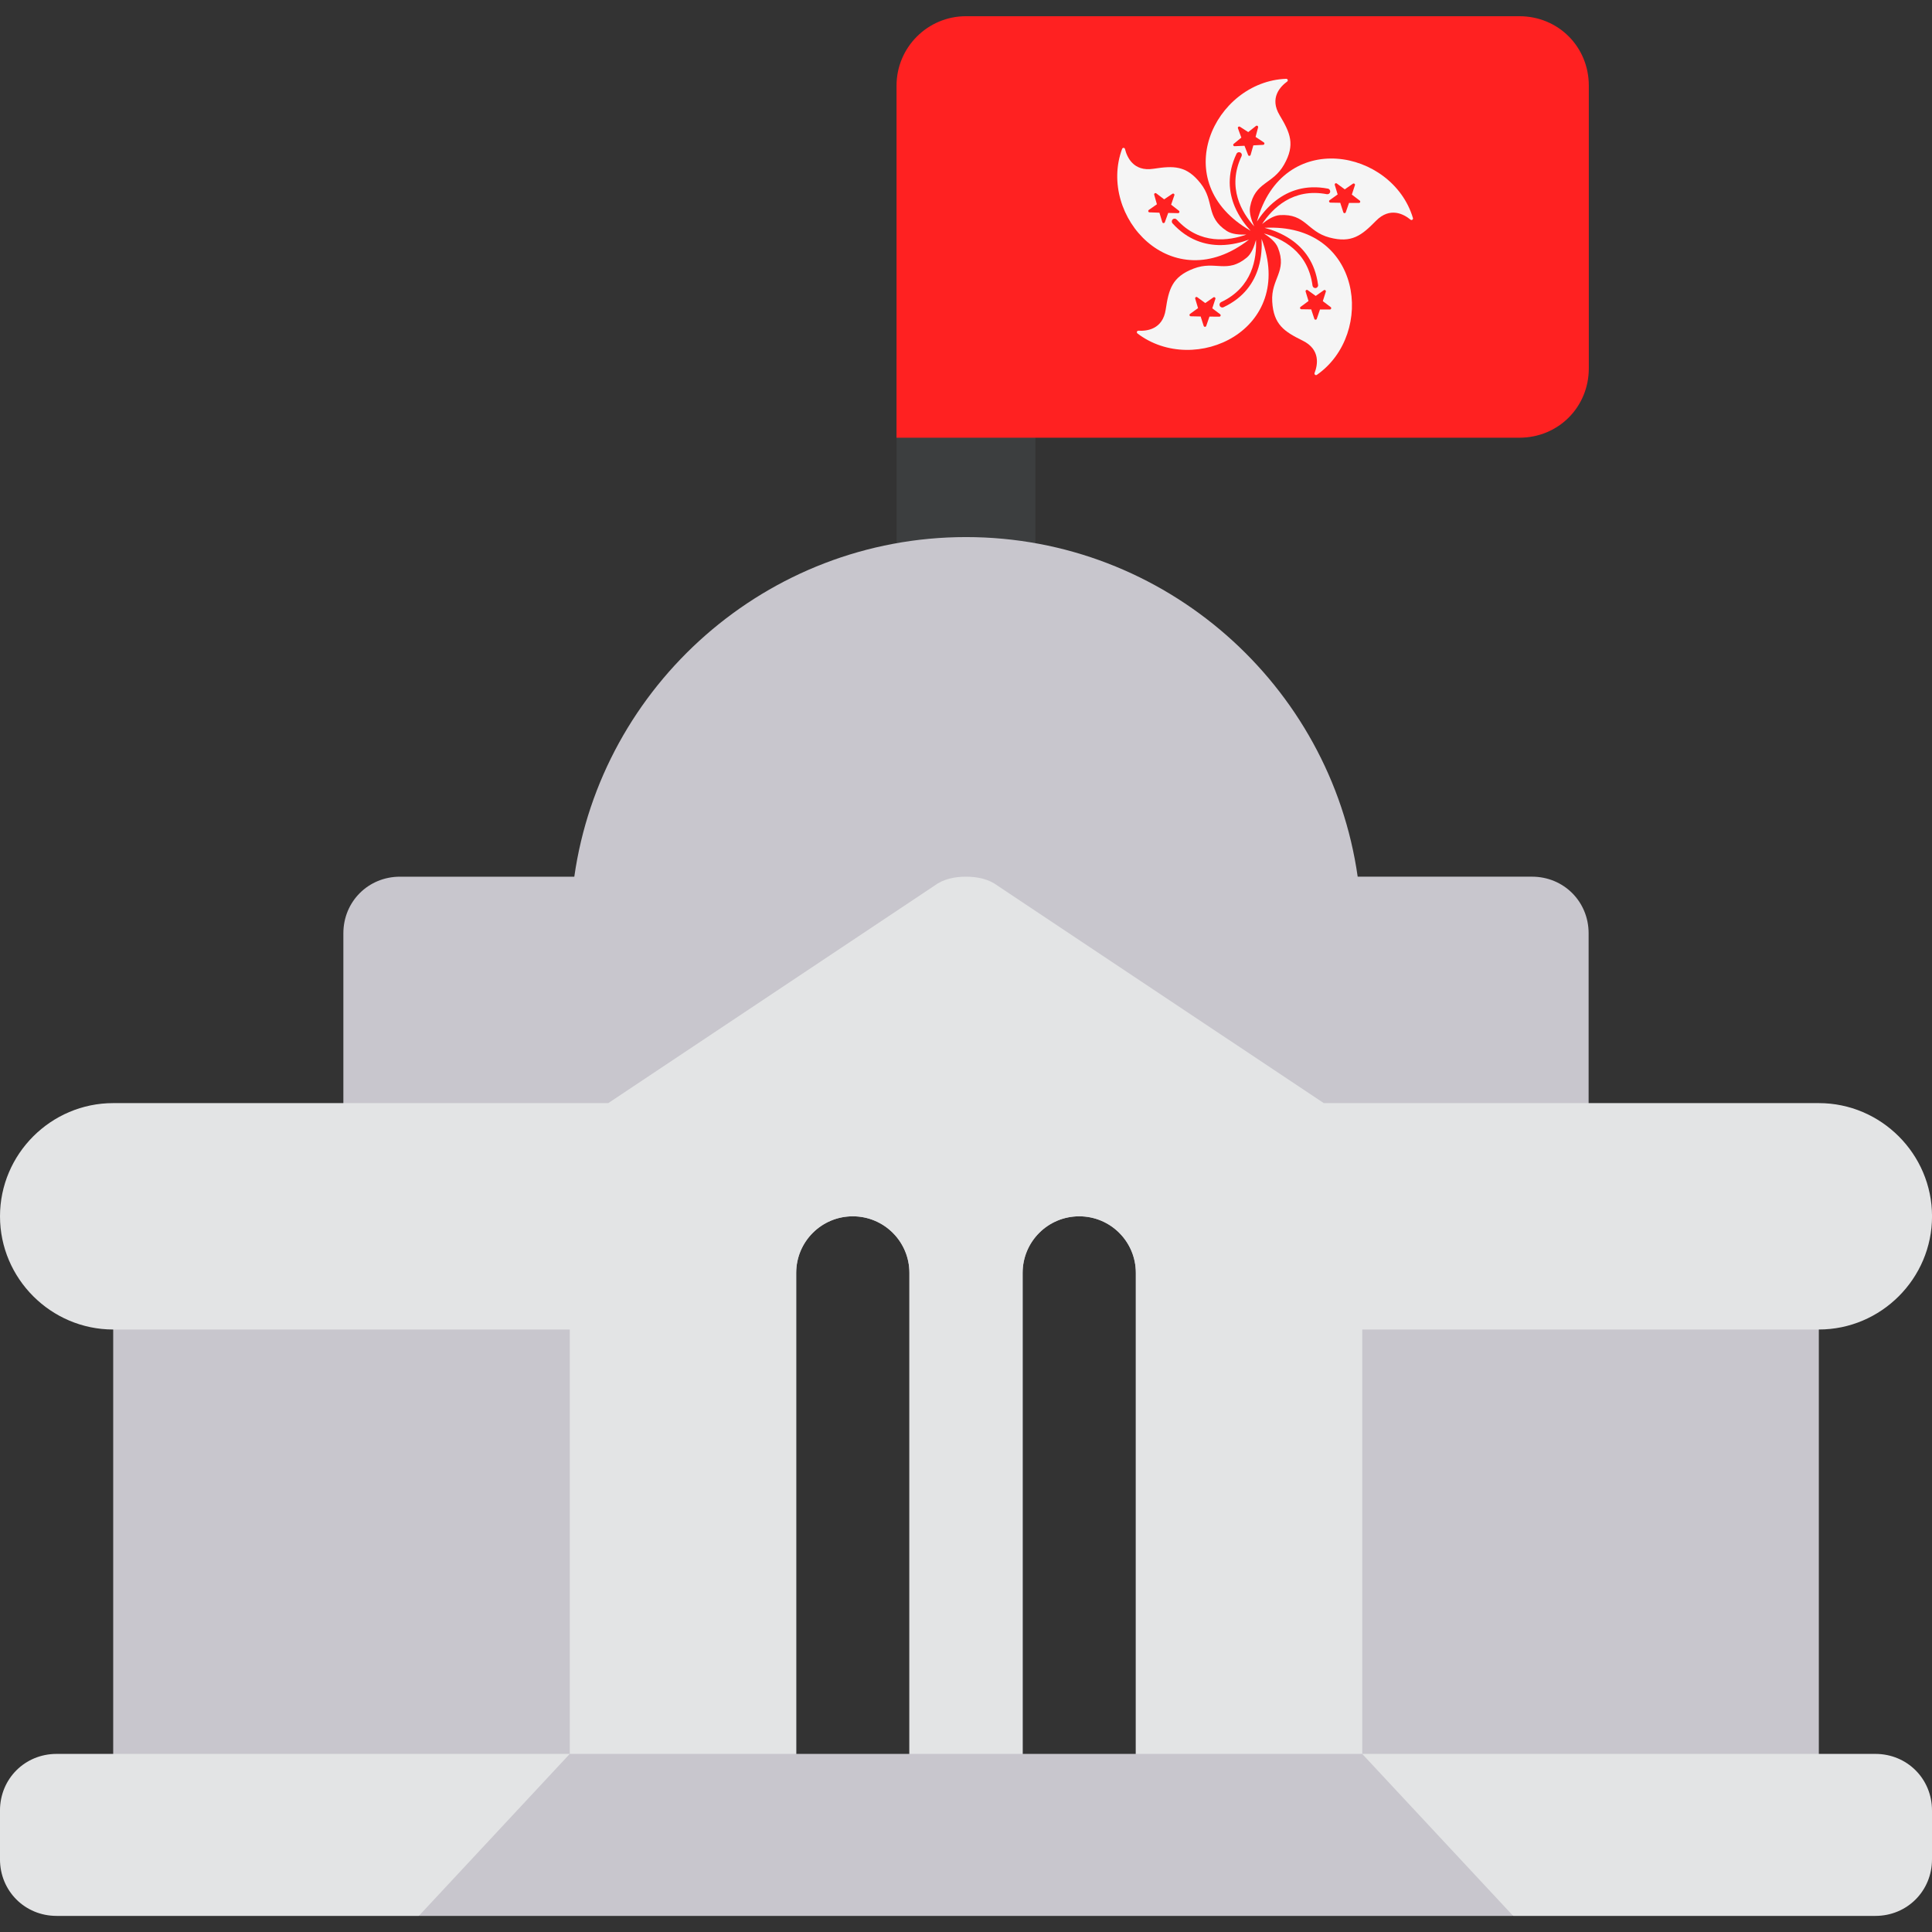 <?xml version="1.0" encoding="utf-8"?>
<!-- Generator: Adobe Illustrator 16.0.3, SVG Export Plug-In . SVG Version: 6.00 Build 0)  -->
<!DOCTYPE svg PUBLIC "-//W3C//DTD SVG 1.1//EN" "http://www.w3.org/Graphics/SVG/1.1/DTD/svg11.dtd">
<svg version="1.1" id="圖層_1" xmlns="http://www.w3.org/2000/svg" xmlns:xlink="http://www.w3.org/1999/xlink" x="0px" y="0px"
	 width="120px" height="120px" viewBox="0 0 120 120" enable-background="new 0 0 120 120" xml:space="preserve">
<rect x="0" y="0" width="120" height="120" fill="#333333" stroke="none"/>
<path fill="#3C3E3F" d="M60,18.556c-2.417,0-4.315,1.899-4.315,4.315v12.261c0,2.417,1.898,4.316,4.315,4.316
	c2.416,0,4.314-1.899,4.314-4.316V22.871C64.314,20.455,62.416,18.556,60,18.556z"/>
<path fill="#FF2121" d="M94.369,1.007H60c-2.383,0-4.315,1.932-4.315,4.316v21.864h38.684c2.419,0,4.315-1.897,4.315-4.315V5.323
	C98.685,2.905,96.788,1.007,94.369,1.007z"/>
<g>
	<path fill="#F5F5F5" d="M75.837,15.223c-0.969,0.009-2.057-0.301-3.012-1.353c-0.063-0.073-0.054-0.185,0.019-0.249l0,0
		c0.073-0.061,0.18-0.05,0.244,0.018c1.453,1.595,3.254,1.315,4.331,0.929c-0.398,0.018-0.899-0.01-1.223-0.223
		c-1.337-0.88-0.732-1.82-1.622-2.952c-0.886-1.128-1.683-1.101-2.936-0.91C70.396,10.672,70,9.76,69.875,9.255
		c-0.022-0.09-0.146-0.097-0.179-0.008c-1.547,4.183,3.108,9.357,7.883,5.635C77.109,15.055,76.503,15.214,75.837,15.223z
		 M72.35,13.802c-0.028,0.075-0.136,0.072-0.158-0.006l-0.179-0.585l-0.614-0.022c-0.079-0.002-0.108-0.104-0.045-0.149l0.504-0.352
		l-0.168-0.59c-0.022-0.076,0.066-0.137,0.13-0.087l0.488,0.37l0.51-0.343c0.067-0.045,0.151,0.019,0.123,0.093l-0.2,0.581
		l0.484,0.378c0.063,0.05,0.026,0.152-0.053,0.149l-0.612-0.014L72.35,13.802z"/>
	<path fill="#F5F5F5" d="M79.266,12.442c0.768-0.588,1.823-0.993,3.215-0.725c0.097,0.02,0.157,0.117,0.136,0.214l0,0
		c-0.021,0.09-0.112,0.147-0.204,0.131c-2.12-0.406-3.394,0.898-4.024,1.852c0.309-0.252,0.724-0.53,1.108-0.553
		c1.604-0.099,1.679,1.018,3.073,1.39c1.386,0.371,2.006-0.129,2.894-1.035c0.882-0.895,1.747-0.403,2.146-0.071
		c0.072,0.06,0.178-0.011,0.15-0.102c-1.269-4.276-8.097-5.624-9.689,0.217C78.342,13.339,78.733,12.847,79.266,12.442z
		 M82.906,11.487c-0.024-0.077,0.064-0.138,0.126-0.089l0.495,0.363l0.504-0.35c0.067-0.045,0.151,0.018,0.126,0.092l-0.192,0.583
		l0.488,0.372c0.065,0.049,0.031,0.148-0.048,0.147l-0.616,0l-0.201,0.58c-0.024,0.075-0.134,0.074-0.154-0.003l-0.189-0.585
		l-0.613-0.011c-0.078-0.002-0.112-0.105-0.047-0.151l0.499-0.358L82.906,11.487z"/>
	<path fill="#F5F5F5" d="M76.698,12.845c-0.377-0.89-0.505-2.015,0.104-3.295c0.043-0.088,0.147-0.122,0.237-0.078h0.002
		c0.085,0.043,0.113,0.145,0.073,0.232c-0.922,1.948,0.023,3.509,0.786,4.356c-0.165-0.362-0.327-0.834-0.255-1.212
		c0.305-1.575,1.401-1.37,2.112-2.626c0.707-1.248,0.376-1.974-0.275-3.063c-0.649-1.076,0.045-1.786,0.466-2.094
		c0.076-0.055,0.034-0.175-0.061-0.171c-4.458,0.16-7.472,6.435-2.211,9.438C77.337,13.961,76.96,13.46,76.698,12.845z
		 M76.683,9.081c-0.077,0.005-0.118-0.096-0.055-0.146l0.474-0.388l-0.211-0.576c-0.029-0.077,0.056-0.141,0.124-0.099l0.515,0.332
		l0.481-0.381c0.059-0.049,0.149,0.009,0.132,0.087l-0.157,0.593l0.511,0.34c0.068,0.045,0.039,0.146-0.039,0.153l-0.611,0.033
		L77.678,9.62c-0.023,0.077-0.126,0.082-0.156,0.008l-0.224-0.574L76.683,9.081z"/>
	<path fill="#F5F5F5" d="M80.171,14.87c0.8,0.545,1.515,1.42,1.697,2.828c0.015,0.096-0.059,0.185-0.157,0.194l0,0
		c-0.095,0.008-0.176-0.06-0.189-0.156c-0.28-2.137-1.916-2.936-3.02-3.235c0.333,0.211,0.729,0.523,0.87,0.878
		c0.599,1.491-0.438,1.915-0.352,3.353c0.082,1.432,0.751,1.863,1.89,2.425c1.128,0.555,0.93,1.529,0.739,2.013
		c-0.028,0.088,0.069,0.164,0.146,0.111c3.659-2.549,2.796-9.454-3.251-9.131C79.031,14.277,79.619,14.496,80.171,14.87z
		 M82.222,18.028c0.068-0.048,0.151,0.017,0.127,0.092l-0.187,0.584l0.487,0.368c0.066,0.048,0.032,0.151-0.047,0.151l-0.616,0
		l-0.197,0.579c-0.025,0.076-0.133,0.075-0.155-0.002l-0.192-0.583l-0.613-0.009c-0.08-0.002-0.111-0.103-0.047-0.148l0.492-0.363
		l-0.179-0.585c-0.021-0.077,0.064-0.139,0.128-0.091l0.499,0.359L82.222,18.028z"/>
	<path fill="#F5F5F5" d="M78.169,16.604c-0.276,0.93-0.894,1.877-2.178,2.479c-0.087,0.042-0.194-0.001-0.232-0.092l0,0
		c-0.038-0.087,0.004-0.186,0.087-0.226c1.956-0.921,2.216-2.723,2.166-3.865c-0.103,0.385-0.275,0.854-0.571,1.099
		c-1.237,1.022-1.956,0.165-3.303,0.684c-1.34,0.512-1.545,1.284-1.733,2.539c-0.184,1.24-1.174,1.35-1.691,1.319
		c-0.095-0.006-0.138,0.113-0.064,0.17c3.543,2.709,9.859-0.215,7.71-5.875C78.386,15.34,78.358,15.967,78.169,16.604z
		 M75.785,19.519c0.063,0.048,0.028,0.15-0.049,0.149l-0.615-0.004l-0.2,0.581c-0.024,0.074-0.133,0.073-0.158-0.001l-0.188-0.586
		l-0.612-0.013c-0.08-0.001-0.111-0.102-0.046-0.149l0.496-0.358l-0.177-0.587c-0.022-0.076,0.064-0.137,0.129-0.09l0.497,0.362
		l0.502-0.351c0.063-0.046,0.151,0.018,0.125,0.095l-0.192,0.582L75.785,19.519z"/>
</g>
<g>
	<path fill="#C8C6CD" d="M95.156,75.547c1.969,0,3.516-1.548,3.516-3.516V57.968c0-1.969-1.547-3.516-3.516-3.516H84.328
		C82.64,42.57,72.375,33.359,60,33.359s-22.64,9.211-24.329,21.094H24.843c-1.969,0-3.516,1.546-3.516,3.516v14.063
		c0,1.968,1.546,3.516,3.516,3.516H7.031v36.422h42.422V79.063c0-1.943,1.572-3.516,3.516-3.516s3.516,1.572,3.516,3.516v32.906
		h7.032V79.063c0-1.943,1.572-3.516,3.516-3.516s3.516,1.572,3.516,3.516v32.906h42.422V75.547H95.156z M63.516,112.453
		c0,1.943,1.572-0.484,3.516-0.484h-3.516V112.453z M70.547,112.453v-0.484h-3.516C68.975,111.969,70.547,114.396,70.547,112.453z
		 M56.484,112.453v-0.484h-3.516C54.912,111.969,56.484,114.396,56.484,112.453z M49.453,112.453c0,1.943,1.572-0.484,3.516-0.484
		h-3.516V112.453z"/>
	<path fill="#E3E4E5" d="M70.547,112.453v-0.484h-3.516C68.975,111.969,70.547,114.396,70.547,112.453z M63.516,112.453
		c0,1.943,1.572-0.484,3.516-0.484h-3.516V112.453z M56.484,112.453v-0.484h-3.516C54.912,111.969,56.484,114.396,56.484,112.453z
		 M49.453,112.453c0,1.943,1.572-0.484,3.516-0.484h-3.516V112.453z M112.969,68.516H82.221l-20.252-13.5
		c-0.563-0.422-1.266-0.563-1.969-0.563s-1.406,0.14-1.969,0.563l-20.251,13.5H7.031C3.164,68.516,0,71.68,0,75.547
		s3.164,7.031,7.031,7.031H35.39v29.875c0,1.968,1.546-0.484,3.516-0.484h10.547V79.063c0-1.943,1.572-3.516,3.516-3.516
		s3.516,1.572,3.516,3.516v32.906h7.032V79.063c0-1.943,1.572-3.516,3.516-3.516s3.516,1.572,3.516,3.516v32.906h10.547
		c1.969,0,3.516,2.452,3.516,0.484V82.578h28.359c3.867,0,7.031-3.164,7.031-7.031S116.836,68.516,112.969,68.516z"/>
	<polygon fill="#C8C6CD" points="100.078,111.969 93.961,119 26.038,119 19.921,111.969 35.39,108.938 84.609,108.938 	"/>
	<path fill="#E3E4E5" d="M3.515,108.938c-1.969,0-3.516,1.546-3.516,3.516v3.031C0,117.452,1.546,119,3.515,119h22.5l9.375-10.063
		H3.515z"/>
	<path fill="#E3E4E5" d="M116.484,108.938H84.609L93.986,119h22.498c1.969,0,3.516-1.548,3.516-3.516v-3.031
		C120,110.483,118.453,108.938,116.484,108.938z"/>
</g>
</svg>

